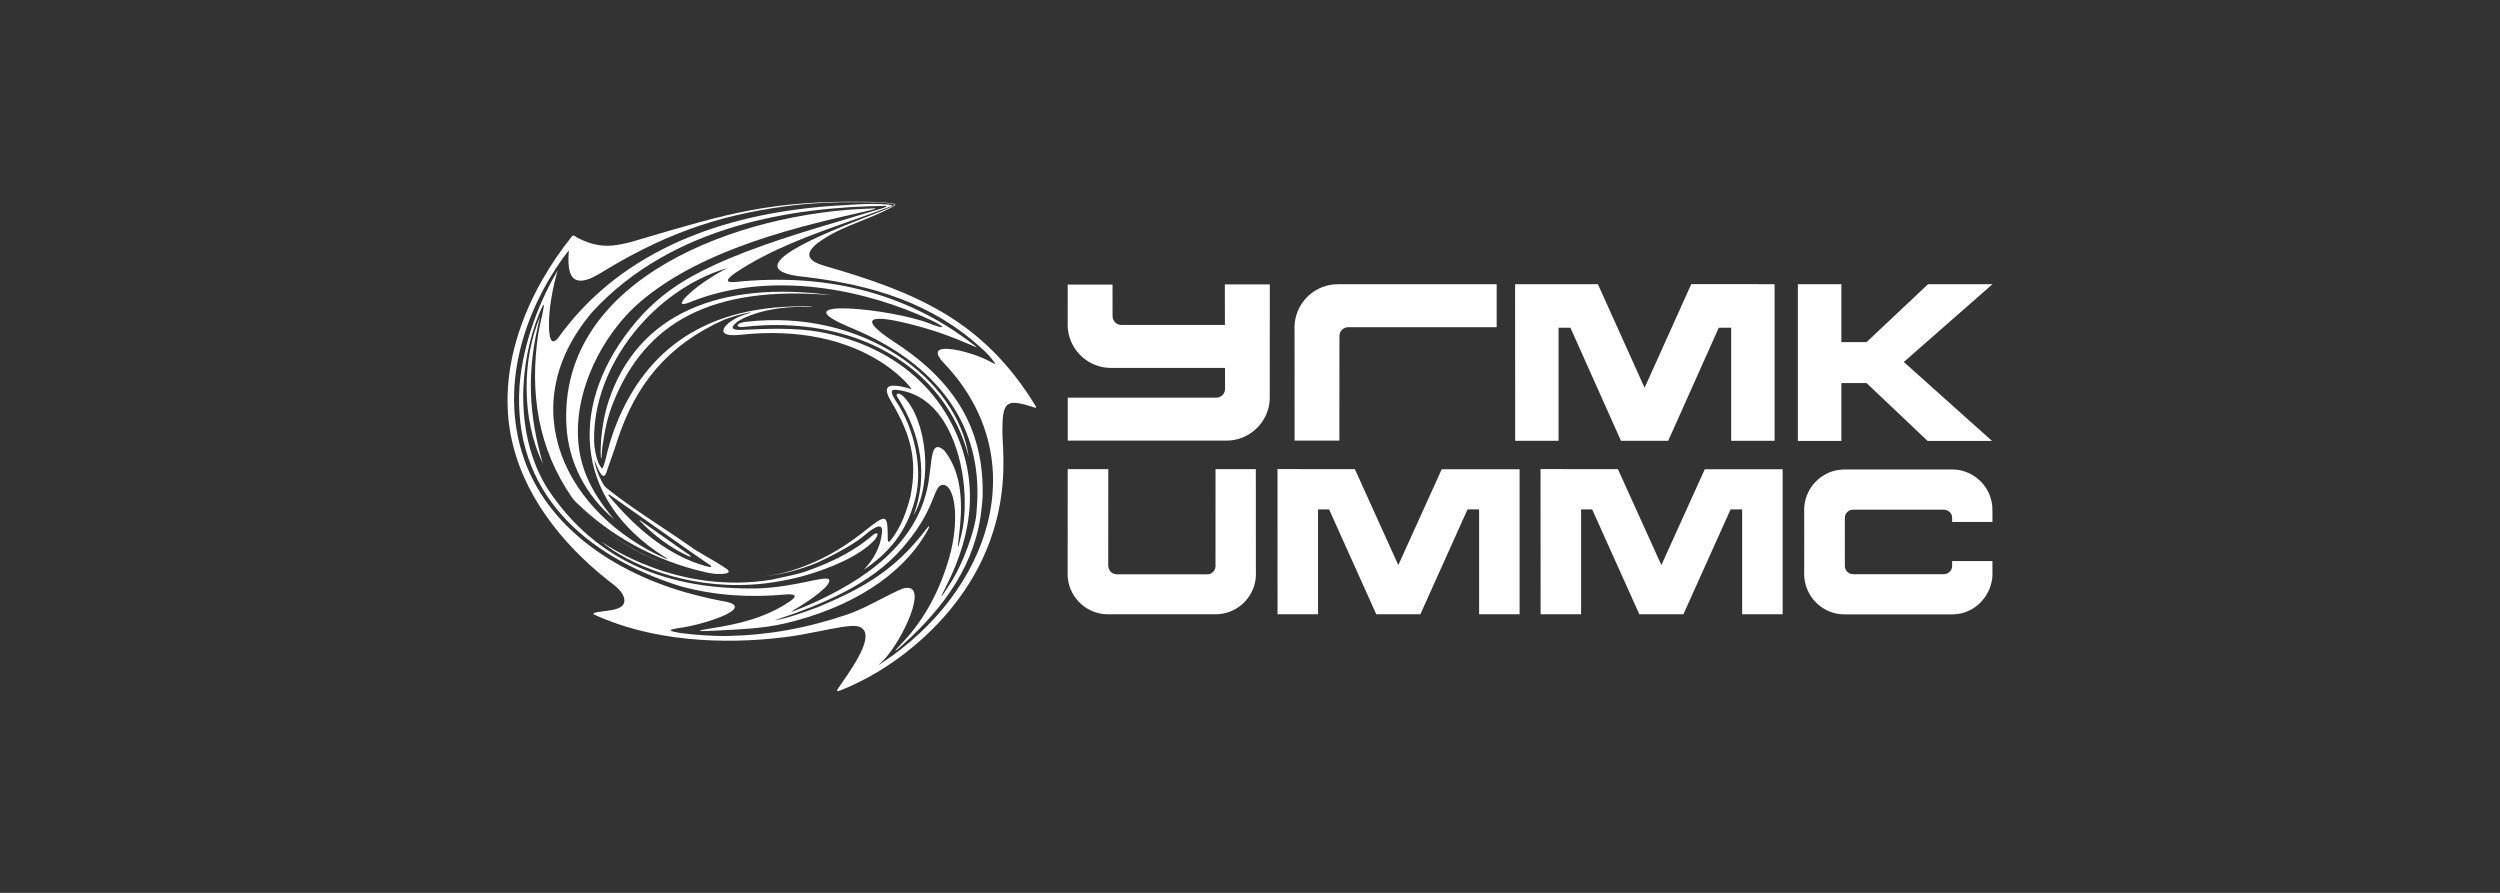 <svg width="280" height="100" viewBox="0 0 280 100" fill="none" xmlns="http://www.w3.org/2000/svg">
<rect x="0" y="0" width="280" height="100" fill="#333333" stroke="none"/>
<path fill-rule="evenodd" clip-rule="evenodd" d="M94.349 76.404C94.153 76.687 93.984 76.931 93.859 77.123C93.65 77.435 93.755 77.46 94.072 77.343C97.013 76.196 99.882 74.448 102.439 72.29C108.649 67.048 112.362 60.136 112.383 52.028C112.386 50.821 112.335 49.621 112.264 48.408C112.264 44.94 112.647 44.582 115.843 45.641C116.074 45.717 116.09 45.64 115.978 45.453C110.076 35.796 102.511 32.712 92.21 29.734C88.924 28.752 91.556 27.077 93.384 26.093C94.308 25.595 95.739 25.024 96.77 24.612C96.969 24.533 97.153 24.46 97.315 24.394C98.032 24.104 99.928 23.275 100.26 22.97C100.585 22.672 97.238 22.605 97.007 22.602C86.394 22.461 81.704 23.846 71.798 26.77C71.426 26.88 71.047 26.992 70.66 27.106C70.565 27.128 70.469 27.151 70.37 27.175C68.913 27.524 67.084 27.962 64.532 26.543C64.341 26.397 64.18 26.332 64.095 26.425C59.156 32.551 55.684 40.752 57.205 48.724C58.461 55.309 62.912 60.889 68.053 64.964C68.145 65.037 68.246 65.113 68.35 65.192C69.015 65.698 69.851 66.333 69.927 67.174C70.018 68.169 68.692 68.328 67.632 68.455C67.153 68.512 66.728 68.563 66.514 68.682C66.436 68.733 66.441 68.779 66.537 68.826C72.962 71.808 80.922 72.225 87.839 71.371C89.225 71.206 90.657 70.919 91.952 70.66C93.684 70.314 95.169 70.017 95.961 70.126C98.383 70.585 95.722 74.424 94.349 76.404ZM101.892 42.64C102.009 42.814 102.111 42.975 102.193 43.115C102.197 43.117 102.202 43.119 102.207 43.121C102.511 43.262 102.653 43.342 102.659 43.332C102.666 43.322 102.508 43.203 102.225 42.94C102.115 42.839 102.004 42.738 101.892 42.64ZM101.292 58.098C101.035 58.671 100.732 59.256 100.383 59.859C100.324 59.961 100.189 60.194 100.034 60.411C100.033 60.419 100.033 60.427 100.033 60.435C100.039 60.671 100.159 60.639 100.316 60.45C100.643 60.045 100.994 59.097 101.292 58.098ZM101.91 65.875C103.67 66.347 100.673 72.407 98.671 74.221C98.333 74.511 98.348 74.526 98.716 74.282C110.898 66.287 115.924 51.504 105.802 40.755C103.007 37.909 108.518 39.299 110.531 40.314C110.797 40.439 111.128 40.614 111.316 40.713C111.406 40.761 111.464 40.792 111.464 40.79C111.52 40.69 110.658 39.598 109.9 38.99C104.416 33.923 97.57 31.892 90.199 31.02C81.758 30.221 92.579 26.029 97.369 24.173C97.575 24.094 97.769 24.018 97.95 23.948C98.642 23.679 99.347 23.399 100.013 23.065C100.134 23.005 100.179 22.963 100.181 22.919C100.194 22.854 99.51 22.748 98.443 22.695C97.823 22.666 97.1 22.651 96.358 22.645C93.55 22.624 90.843 22.727 88.062 23.094C79.962 24.166 73.957 26.465 67.133 30.664C63.442 32.868 63.608 29.822 63.701 28.114C63.702 28.085 63.704 28.056 63.706 28.027C59.852 32.981 55.736 41.686 58.447 50.65C61.081 59.358 69.629 64.663 78.431 66.777C79.334 67.011 79.766 67.094 80.463 67.228C80.709 67.275 80.987 67.329 81.331 67.397C84.62 68.109 78.716 69.996 76.105 70.328C74.668 70.545 74.914 70.664 76.153 70.896C77.892 71.103 79.679 71.261 81.547 71.227C85.886 71.149 90.297 70.386 94.888 68.825C96.204 68.374 97.411 67.746 98.48 67.19C98.914 66.965 99.325 66.751 99.712 66.565C99.867 66.491 100.013 66.418 100.151 66.35C100.878 65.989 101.378 65.74 101.91 65.875ZM105.321 36.225C105.319 36.227 105.318 36.228 105.317 36.23C105.299 36.219 105.28 36.209 105.262 36.198C105.223 36.176 105.184 36.153 105.145 36.131C105.158 36.138 105.172 36.145 105.185 36.153C105.23 36.177 105.275 36.201 105.321 36.225Z" fill="white"/>
<path fill-rule="evenodd" clip-rule="evenodd" d="M95.441 24.681C96.703 24.235 97.971 23.787 99.236 23.313C99.365 23.258 99.495 23.211 99.606 23.171C99.963 23.044 100.129 22.984 99.455 22.916C98.628 22.833 97.351 22.759 93.65 23.032C82.094 23.765 70.796 27.419 63.538 36.499C63.181 36.946 62.925 37.268 62.588 37.74C61.711 38.936 61.423 37.828 61.492 35.814C61.563 33.72 62.177 31.169 62.472 30.28C60.647 33.306 58.586 38.151 58.191 43.163C57.367 55.114 65.509 62.317 76.273 65.679C80.175 66.72 83.951 66.946 87.967 66.584C88.579 66.529 89.693 66.53 88.424 67.382C85.758 69.172 82.832 69.876 79.734 70.363C77.872 70.656 77.972 70.738 79.767 70.647C80.059 70.632 80.353 70.618 80.647 70.603C83.037 70.488 85.504 70.369 87.814 69.846C95.444 68.069 100.9 64.414 103.636 59.846C104.122 59.077 104.248 58.578 103.756 59.244C100.405 63.662 96.967 65.784 91.513 68.031C91.413 68.067 91.308 68.105 91.197 68.146C89.888 68.621 87.881 69.351 86.796 69.453C92.064 67.723 97.601 65.427 101.087 61.353C102.592 59.596 103.696 57.952 104.529 55.777C104.843 54.957 105.064 54.412 105.469 54.325C106.912 54.017 107.571 58.098 106.298 62.517C105.276 66.067 103.57 69.357 101.055 71.995C99.963 73.14 100.056 73.159 101.207 72.119C105.756 68.01 109.389 63.068 109.955 56.748C109.998 56.394 110.03 56.038 110.05 55.681C110.078 54.741 110.05 53.842 109.97 52.98C109.347 46.252 105.553 41.825 100.252 38.363C95.499 35.259 98.139 35.352 101.739 36.248C104.584 36.957 106.489 37.662 108.894 38.703C108.935 38.721 108.974 38.738 109.01 38.754C109.507 38.97 109.508 38.97 109.003 38.58C101.256 32.583 92.166 30.581 82.395 31.578C80.975 31.714 81.527 31.151 82.398 30.533C86.392 27.88 90.874 26.295 95.441 24.681ZM102.079 43.59C101.782 43.492 101.315 43.352 100.908 43.278C99.482 43.023 98.813 43.282 99.775 44.9C101.905 48.485 102.821 51.331 101.962 55.636C101.531 57.287 100.918 59.104 99.684 60.602C99.579 60.73 99.443 60.688 99.436 60.524C99.422 60.312 99.42 60.065 99.419 59.811C99.414 59.083 99.409 58.301 99.093 58.124C98.751 57.934 97.66 58.814 96.978 59.364C96.826 59.486 96.695 59.592 96.596 59.667C94.835 61.042 93.139 62.078 91.316 62.901C89.502 63.719 87.688 64.284 85.624 64.548C87.558 64.326 89.466 63.854 91.294 63.114C92.143 62.78 95.493 61.123 96.767 59.999C98.233 58.746 98.865 58.661 98.788 59.579C98.648 61.233 97.866 62.633 96.739 63.82C99.322 62.076 101.504 59.805 102.515 55.829C103.405 52.389 102.37 47.945 100.393 44.998C99.695 43.922 99.739 43.601 100.344 43.658C102.751 43.887 104.518 45.295 105.743 47.258C108.002 50.88 108.516 56.429 107.673 59.897C107.263 61.58 107.191 61.754 107.412 59.964C107.781 56.98 107.927 53.236 105.793 50.489C104.556 49.361 104.401 50.709 104.229 52.211C104.19 52.544 104.151 52.884 104.099 53.207C103.252 61.011 96.343 65.186 90.682 67.713L90.698 67.702C90.121 67.955 89.554 68.185 89.015 68.395C88.727 68.516 88.434 68.591 88.967 68.284C90.859 67.176 93.144 65.535 92.863 64.917C92.694 64.67 91.839 64.848 90.54 65.118C89.069 65.423 87.03 65.847 84.772 65.905C75.082 66.056 66.864 63.107 61.33 54.74C57.537 48.658 58.182 40.615 60.337 35.267C61.21 33.1 60.906 34.464 60.592 35.868C60.465 36.44 60.336 37.018 60.284 37.368C59.3 44.005 60.254 50.226 64.084 55.751C68.427 61.117 75.075 64.33 81.821 64.668C81.823 64.667 81.825 64.667 81.828 64.666C79.475 64.549 77.135 64.083 74.9 63.297C72.615 62.474 70.236 61.229 68.153 59.681C66.995 58.803 65.913 57.819 64.93 56.736C64.774 56.557 64.623 56.375 64.477 56.192C68.378 60.086 73.516 62.827 78.887 64.059C79.558 64.213 80.141 64.322 80.833 64.283C81.501 64.246 81.878 64.101 81.419 63.742C80.846 63.329 79.995 62.836 79.204 62.377C78.417 61.92 77.688 61.497 77.351 61.222C76.099 60.355 74.935 59.58 73.839 58.85C71.669 57.404 69.766 56.137 67.968 54.686C67.795 54.546 67.694 54.446 67.642 54.35C67.062 53.431 66.641 52.207 66.574 51.505C67.537 54.115 67.787 53.335 68.026 52.589C68.066 52.465 68.105 52.343 68.147 52.236C68.294 51.799 68.453 51.353 68.601 50.934C68.822 50.312 69.021 49.751 69.128 49.371C71.179 43.072 74.751 38.645 81.122 35.798C81.776 35.559 82.435 35.338 83.118 35.18C84.602 34.836 84.238 34.967 83.2 35.311C81.289 35.965 79.634 37.808 82.781 37.511C96.714 35.946 102.236 43.621 102.079 43.59ZM68.207 55.363L68.131 55.465C71.377 59.403 74.957 62.222 78.947 63.378C79.76 63.613 79.88 63.48 79.352 63.176L77.143 61.647L68.207 55.363ZM98.95 23.286C99.342 23.134 99.347 23.075 99.222 23.058C88.932 23.178 75.37 25.173 66.375 34.9C57.214 45.63 63.466 57.686 74.625 62.59C74.857 62.68 74.63 62.501 74.539 62.439C63.972 55.843 63.726 44.928 71.214 36.074C73.713 33.118 76.487 31.301 79.991 29.687C84.607 27.561 89.984 25.964 94.995 24.476C96.347 24.074 97.673 23.68 98.95 23.286ZM76.644 33.447C77.751 32.221 79.813 30.863 81.489 30.017C73.315 32.396 66.348 40.886 66.54 49.434C66.557 50.174 66.742 51.113 67.009 51.812C67.065 51.958 67.371 52.489 67.447 52.461C67.512 52.468 67.737 51.8 67.773 51.645C68.105 50.216 68.483 48.867 69.032 47.495C72.328 39.266 79.035 33.971 90.893 34.332C91.2 34.415 89.903 34.387 89.489 34.376C85.868 34.414 83.25 35.486 82.468 36.132C81.724 36.764 81.984 37.013 83.303 36.942C85.85 36.804 89.142 36.706 91.681 37.157C93.96 37.562 96.073 38.241 97.979 39.171C101.775 41.021 104.756 43.865 106.614 47.516C109.721 53.624 109.023 59.596 106.001 65.599C105.208 67.149 105.242 67.199 106.239 65.644C107.845 63.3 109.339 59.071 109.379 57.21C110.199 48.488 105.813 42.396 99.058 38.534C97.88 37.861 96.63 37.255 95.323 36.715C86.85 33.215 100.076 34.604 104.087 36.222C105.898 36.935 106.057 36.722 104.295 35.866C96.895 32.4 86.504 30.263 77.604 33.714C76.319 34.265 76.102 34.12 76.644 33.447Z" fill="white"/>
<path fill-rule="evenodd" clip-rule="evenodd" d="M83.254 36.617C82.447 36.733 82.29 36.222 83.458 36.051C96.706 34.493 107.273 42.48 108.495 51.18C105.891 40.998 95.627 35.199 83.254 36.617ZM60.501 35.452C58.897 41.687 59.245 46.513 60.796 51.907C58.329 46.838 58.516 40.023 60.501 35.452ZM63.438 47.652C62.554 30.988 83.037 23.804 97.406 23.362C98.244 23.301 98.318 23.327 97.319 23.589C89.747 25.287 78.929 27.756 71.876 33.659C68.017 36.889 65.01 42.332 64.743 47.511C64.52 51.832 66.062 54.927 68.763 58.152C65.642 55.515 63.659 51.82 63.438 47.652ZM68.152 44.958C71.407 35.042 80.757 31.4 93.16 33.06C79.666 31.91 72.275 36.113 68.689 45.078C68.366 45.887 68.119 46.652 67.934 47.452C67.743 48.278 67.598 49.135 67.48 49.973C67.367 50.77 67.391 51.319 67.334 51.332C67.259 51.349 67.245 50.412 67.336 49.151C67.464 47.735 67.706 46.318 68.152 44.958ZM86.425 64.924C87.984 64.603 89.589 64.229 90.1 64.051C93.749 62.786 95.906 61.482 97.612 60.056C98.016 59.643 98.67 59.484 97.992 60.43C96.282 62.344 92.612 63.77 90.034 64.492C88.793 64.856 86.092 65.395 84.144 65.477C76.811 65.918 70.39 63.221 67.332 60.661C68.073 61.128 75.939 66.634 86.425 64.924ZM71.633 58.312L71.673 58.265L76.12 61.395L77.219 62.156C77.483 62.31 77.391 62.424 77.008 62.244C75.09 61.343 73.312 60.042 71.633 58.312ZM102.319 57.709C103.958 53.3 103.213 48.722 100.528 44.496C100.234 44.097 100.609 43.855 101.184 44.406C103.806 47.039 104.535 53.936 102.319 57.709Z" fill="white"/>
<path fill-rule="evenodd" clip-rule="evenodd" d="M174.335 31.828C172.795 31.828 171.254 31.828 169.7 31.828V31.848H169.691C169.691 34.767 169.693 37.684 169.695 40.602C169.698 43.522 169.7 46.444 169.7 49.369H174.559V36.706H175.886L181.548 49.367H186.84L192.502 36.706H193.893V49.369H198.752V31.828C197.187 31.828 195.636 31.826 194.086 31.824C192.536 31.822 190.987 31.82 189.423 31.82L184.195 43.431L178.965 31.829C177.413 31.829 175.874 31.828 174.335 31.828ZM206.234 31.832H201.362V49.381H206.234V42.901H209.052L215.888 49.381H223.102L213.228 40.542L223.157 31.832H215.941L209.052 38.317H206.234V31.832ZM136.191 44.538C133.073 44.536 122.771 44.536 119.589 44.538V49.351C123.203 49.352 133.506 49.352 137.12 49.351C137.16 49.351 137.201 49.351 137.242 49.351C137.282 49.35 137.323 49.35 137.364 49.35C139.834 49.35 141.884 47.489 142.18 45.097C142.216 44.878 142.222 44.499 142.212 44.277L142.218 31.849H137.182L137.191 36.395C133.923 36.394 128.718 36.394 125.624 36.395C125.089 36.423 124.621 35.982 124.611 35.44C124.605 35.307 124.605 35.172 124.605 35.039L124.603 31.876H119.583L119.58 36.135C119.568 36.406 119.568 36.686 119.612 36.955C119.908 39.346 121.958 41.208 124.428 41.208C124.469 41.208 124.51 41.208 124.55 41.208C124.591 41.208 124.632 41.209 124.672 41.209C128.273 41.209 133.511 41.209 137.201 41.209L137.206 43.564C137.206 44.044 136.853 44.445 136.394 44.521C136.327 44.537 136.259 44.541 136.191 44.538ZM150.009 49.351H144.996L144.99 36.911C144.986 36.837 144.984 36.763 144.984 36.688C144.984 36.616 144.986 36.544 144.989 36.472V36.462C144.989 36.34 145 36.216 145.021 36.09C145.318 33.696 147.368 31.833 149.839 31.833C149.883 31.833 149.926 31.834 149.97 31.835C150.008 31.834 150.046 31.832 150.083 31.832C153.694 31.832 164.016 31.832 167.627 31.832V36.65C164.453 36.651 154.142 36.651 151.035 36.65C151.018 36.649 151 36.648 150.983 36.648C150.611 36.648 150.277 36.874 150.115 37.195C150.012 37.399 150.014 37.64 150.015 37.867C150.015 37.897 150.016 37.927 150.016 37.957L150.009 49.351ZM206.624 63.12L206.623 60.617L206.624 58.21C206.624 58.189 206.624 58.167 206.624 58.145C206.623 58.08 206.623 58.014 206.626 57.95C206.645 57.518 206.973 57.158 207.398 57.098C207.456 57.085 207.514 57.082 207.573 57.085C210.678 57.086 214.589 57.086 217.694 57.085C217.979 57.08 218.281 57.22 218.455 57.448C218.572 57.601 218.639 57.789 218.639 57.997L218.64 58.457H223.152L223.152 57.329C223.155 56.945 223.144 56.623 223.078 56.272C222.709 54.329 221.101 52.818 219.116 52.606C218.881 52.581 218.645 52.58 218.409 52.58C214.544 52.579 210.679 52.579 206.814 52.58C206.472 52.58 206.135 52.59 205.796 52.65C203.861 52.996 202.344 54.585 202.101 56.561C202.06 56.81 202.06 57.078 202.071 57.329L202.073 60.617L202.071 64.064C202.06 64.318 202.059 64.58 202.101 64.832C202.336 66.738 203.755 68.284 205.592 68.701C205.998 68.793 206.401 68.813 206.814 68.813C210.679 68.814 214.544 68.814 218.409 68.813C218.698 68.813 218.986 68.808 219.273 68.767C221.125 68.504 222.622 67.073 223.04 65.267C223.135 64.86 223.171 64.482 223.152 64.064L223.152 62.837H218.64L218.639 63.396C218.639 63.918 218.203 64.313 217.694 64.308C214.589 64.307 210.678 64.307 207.573 64.308C207.073 64.334 206.634 63.916 206.625 63.41C206.622 63.342 206.623 63.275 206.623 63.207C206.624 63.178 206.624 63.149 206.624 63.12ZM186.073 63.29L181.206 52.542L172.54 52.538C172.54 55.247 172.542 57.955 172.544 60.663C172.546 63.374 172.548 66.086 172.548 68.8H177.082V57.05H178.321L183.604 68.799H188.542L193.825 57.05H195.123V68.8H199.657V52.556L190.936 52.555L186.073 63.29ZM156.611 63.29L151.744 52.542L143.078 52.538C143.078 55.247 143.08 57.955 143.082 60.663C143.083 63.374 143.085 66.086 143.085 68.8H147.62V57.05H148.858L154.142 68.799H159.08L164.363 57.05H165.661V68.8H170.195V52.556L161.473 52.555L156.611 63.29ZM124.128 52.543H119.582L119.578 64.079C119.572 64.215 119.572 64.352 119.578 64.488V64.496C119.578 64.61 119.588 64.726 119.607 64.843C119.883 67.068 121.792 68.801 124.094 68.801H136.143C138.444 68.801 140.354 67.068 140.63 64.843C140.649 64.726 140.659 64.61 140.659 64.496V64.488C140.665 64.352 140.665 64.215 140.659 64.079L140.653 52.54H136.139L136.135 63.416C136.135 63.918 135.693 64.349 135.189 64.322C132.084 64.321 128.173 64.321 125.069 64.322C124.387 64.29 124.104 63.76 124.12 63.215L124.128 52.543Z" fill="white"/>
</svg>
